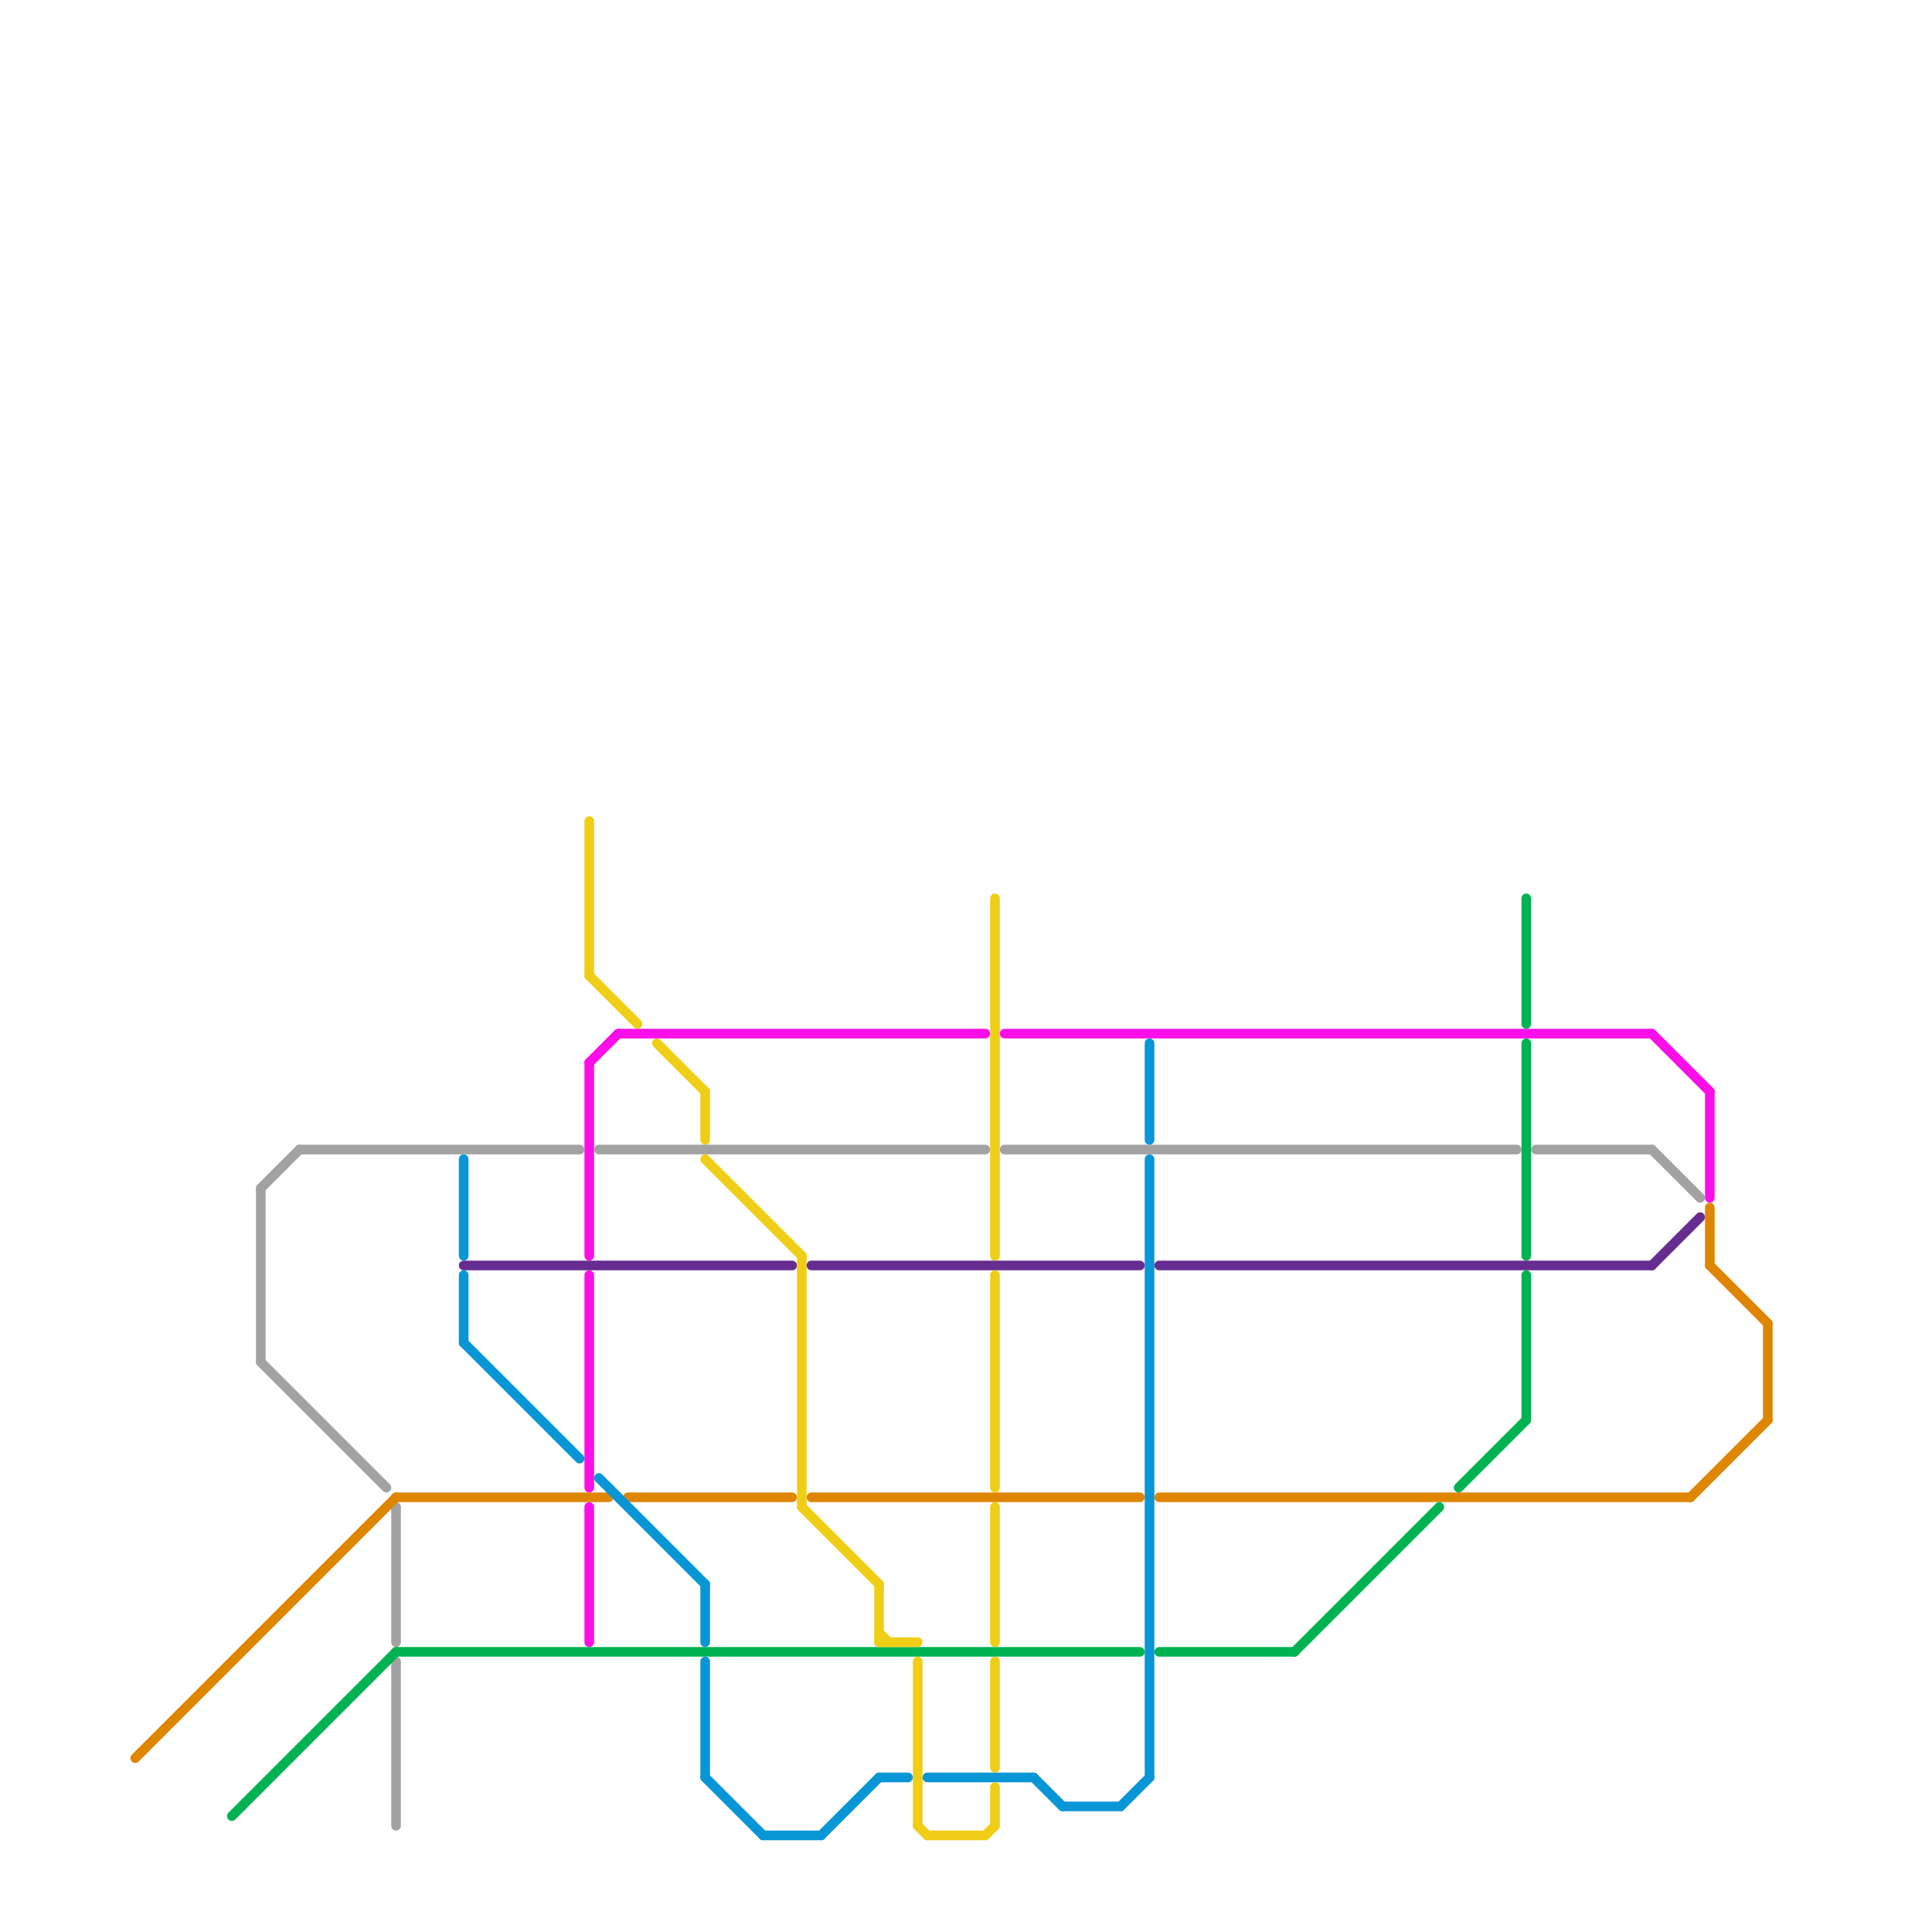 
<svg version="1.1" xmlns="http://www.w3.org/2000/svg" viewBox="0 0 200 200">
<style>text { font: 1px Helvetica; font-weight: 600; white-space: pre; dominant-baseline: central; } line { stroke-width: 1; fill: none; stroke-linecap: round; stroke-linejoin: round; } .c0 { stroke: #fb0ee8 } .c1 { stroke: #a2a2a2 } .c2 { stroke: #662c90 } .c3 { stroke: #df8600 } .c4 { stroke: #00b251 } .c5 { stroke: #0896d7 } .c6 { stroke: #f0ce15 }</style><defs><g id="wm-xf"><circle r="1.2" fill="#000"/><circle r="0.9" fill="#fff"/><circle r="0.6" fill="#000"/><circle r="0.3" fill="#fff"/></g><g id="wm"><circle r="0.6" fill="#000"/><circle r="0.3" fill="#fff"/></g></defs><line class="c0" x1="64" y1="107" x2="102" y2="107"/><line class="c0" x1="61" y1="110" x2="64" y2="107"/><line class="c0" x1="61" y1="110" x2="61" y2="130"/><line class="c0" x1="61" y1="156" x2="61" y2="170"/><line class="c0" x1="177" y1="113" x2="177" y2="124"/><line class="c0" x1="104" y1="107" x2="171" y2="107"/><line class="c0" x1="171" y1="107" x2="177" y2="113"/><line class="c0" x1="61" y1="132" x2="61" y2="154"/><line class="c1" x1="41" y1="172" x2="41" y2="189"/><line class="c1" x1="171" y1="119" x2="176" y2="124"/><line class="c1" x1="31" y1="119" x2="60" y2="119"/><line class="c1" x1="27" y1="123" x2="27" y2="141"/><line class="c1" x1="27" y1="123" x2="31" y2="119"/><line class="c1" x1="62" y1="119" x2="102" y2="119"/><line class="c1" x1="27" y1="141" x2="40" y2="154"/><line class="c1" x1="41" y1="156" x2="41" y2="170"/><line class="c1" x1="104" y1="119" x2="157" y2="119"/><line class="c1" x1="159" y1="119" x2="171" y2="119"/><line class="c2" x1="84" y1="131" x2="118" y2="131"/><line class="c2" x1="48" y1="131" x2="82" y2="131"/><line class="c2" x1="171" y1="131" x2="176" y2="126"/><line class="c2" x1="120" y1="131" x2="171" y2="131"/><line class="c3" x1="65" y1="155" x2="82" y2="155"/><line class="c3" x1="177" y1="131" x2="183" y2="137"/><line class="c3" x1="177" y1="125" x2="177" y2="131"/><line class="c3" x1="84" y1="155" x2="118" y2="155"/><line class="c3" x1="41" y1="155" x2="63" y2="155"/><line class="c3" x1="175" y1="155" x2="183" y2="147"/><line class="c3" x1="120" y1="155" x2="175" y2="155"/><line class="c3" x1="183" y1="137" x2="183" y2="147"/><line class="c3" x1="14" y1="182" x2="41" y2="155"/><line class="c4" x1="134" y1="171" x2="149" y2="156"/><line class="c4" x1="158" y1="132" x2="158" y2="147"/><line class="c4" x1="41" y1="171" x2="118" y2="171"/><line class="c4" x1="151" y1="154" x2="158" y2="147"/><line class="c4" x1="120" y1="171" x2="134" y2="171"/><line class="c4" x1="158" y1="93" x2="158" y2="106"/><line class="c4" x1="158" y1="108" x2="158" y2="130"/><line class="c4" x1="24" y1="188" x2="41" y2="171"/><line class="c5" x1="73" y1="164" x2="73" y2="170"/><line class="c5" x1="85" y1="190" x2="91" y2="184"/><line class="c5" x1="96" y1="184" x2="107" y2="184"/><line class="c5" x1="91" y1="184" x2="94" y2="184"/><line class="c5" x1="110" y1="187" x2="116" y2="187"/><line class="c5" x1="116" y1="187" x2="119" y2="184"/><line class="c5" x1="119" y1="108" x2="119" y2="118"/><line class="c5" x1="119" y1="120" x2="119" y2="184"/><line class="c5" x1="48" y1="132" x2="48" y2="139"/><line class="c5" x1="107" y1="184" x2="110" y2="187"/><line class="c5" x1="48" y1="120" x2="48" y2="130"/><line class="c5" x1="73" y1="184" x2="79" y2="190"/><line class="c5" x1="73" y1="172" x2="73" y2="184"/><line class="c5" x1="62" y1="153" x2="73" y2="164"/><line class="c5" x1="79" y1="190" x2="85" y2="190"/><line class="c5" x1="48" y1="139" x2="60" y2="151"/><line class="c6" x1="95" y1="189" x2="96" y2="190"/><line class="c6" x1="61" y1="101" x2="66" y2="106"/><line class="c6" x1="83" y1="156" x2="91" y2="164"/><line class="c6" x1="103" y1="172" x2="103" y2="183"/><line class="c6" x1="73" y1="120" x2="83" y2="130"/><line class="c6" x1="91" y1="164" x2="91" y2="170"/><line class="c6" x1="61" y1="85" x2="61" y2="101"/><line class="c6" x1="95" y1="172" x2="95" y2="189"/><line class="c6" x1="91" y1="169" x2="92" y2="170"/><line class="c6" x1="103" y1="156" x2="103" y2="170"/><line class="c6" x1="103" y1="132" x2="103" y2="154"/><line class="c6" x1="68" y1="108" x2="73" y2="113"/><line class="c6" x1="103" y1="185" x2="103" y2="189"/><line class="c6" x1="102" y1="190" x2="103" y2="189"/><line class="c6" x1="96" y1="190" x2="102" y2="190"/><line class="c6" x1="91" y1="170" x2="95" y2="170"/><line class="c6" x1="73" y1="113" x2="73" y2="118"/><line class="c6" x1="103" y1="93" x2="103" y2="130"/><line class="c6" x1="83" y1="130" x2="83" y2="156"/>
</svg>
